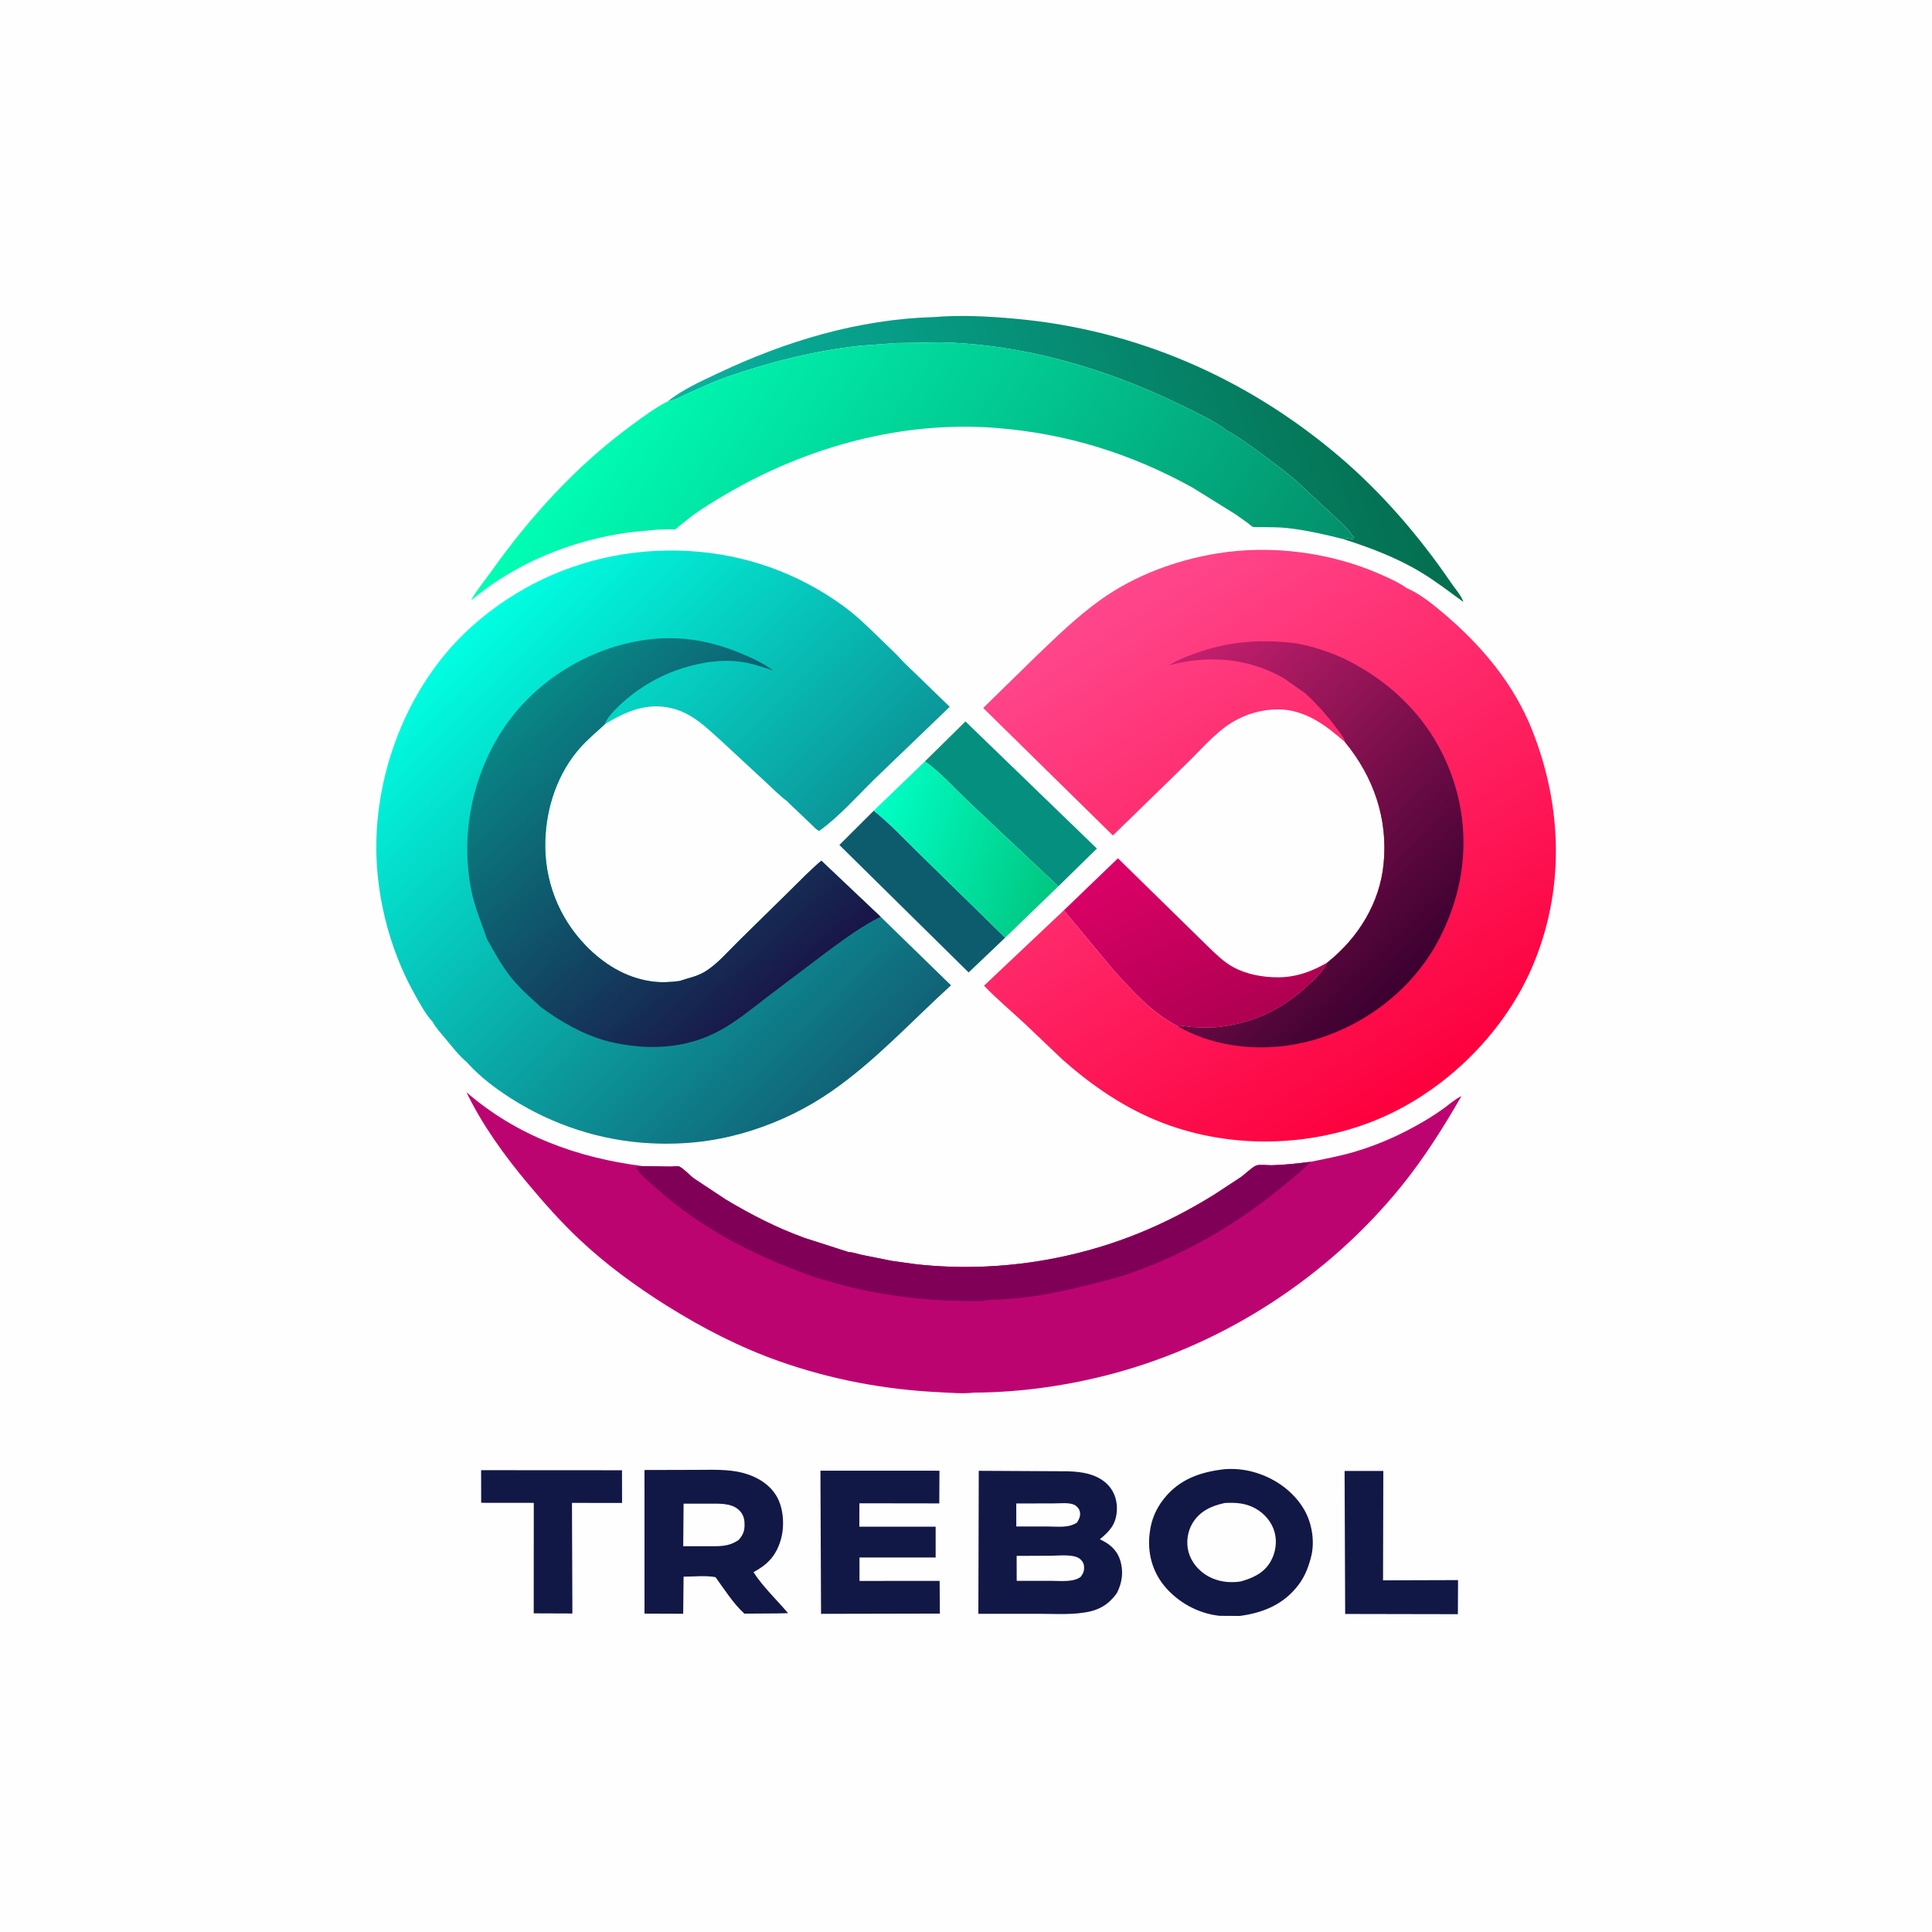 <svg version="1.1" xmlns="http://www.w3.org/2000/svg" style="display: block;" viewBox="0 0 2048 2048" width="1024" height="1024">
<defs>
	<linearGradient id="Gradient1" gradientUnits="userSpaceOnUse" x1="1120.17" y1="932.463" x2="926.631" y2="868.136">
		<stop class="stop0" offset="0" stop-opacity="1" stop-color="rgb(0,199,129)"/>
		<stop class="stop1" offset="1" stop-opacity="1" stop-color="rgb(0,254,196)"/>
	</linearGradient>
	<linearGradient id="Gradient2" gradientUnits="userSpaceOnUse" x1="1309.83" y1="1088.21" x2="1216.44" y2="897.145">
		<stop class="stop0" offset="0" stop-opacity="1" stop-color="rgb(175,0,82)"/>
		<stop class="stop1" offset="1" stop-opacity="1" stop-color="rgb(220,1,103)"/>
	</linearGradient>
	<linearGradient id="Gradient3" gradientUnits="userSpaceOnUse" x1="1477.23" y1="408.873" x2="776.13" y2="633.511">
		<stop class="stop0" offset="0" stop-opacity="1" stop-color="rgb(4,110,79)"/>
		<stop class="stop1" offset="1" stop-opacity="1" stop-color="rgb(8,180,162)"/>
	</linearGradient>
	<linearGradient id="Gradient4" gradientUnits="userSpaceOnUse" x1="1278.19" y1="800.955" x2="667.913" y2="386.59">
		<stop class="stop0" offset="0" stop-opacity="1" stop-color="rgb(3,143,107)"/>
		<stop class="stop1" offset="1" stop-opacity="1" stop-color="rgb(0,254,180)"/>
	</linearGradient>
	<linearGradient id="Gradient5" gradientUnits="userSpaceOnUse" x1="1498.28" y1="1166.34" x2="1163.98" y2="636.431">
		<stop class="stop0" offset="0" stop-opacity="1" stop-color="rgb(253,0,61)"/>
		<stop class="stop1" offset="1" stop-opacity="1" stop-color="rgb(255,71,140)"/>
	</linearGradient>
	<linearGradient id="Gradient6" gradientUnits="userSpaceOnUse" x1="1492.02" y1="1041.27" x2="1200.31" y2="742.792">
		<stop class="stop0" offset="0" stop-opacity="1" stop-color="rgb(59,0,47)"/>
		<stop class="stop1" offset="1" stop-opacity="1" stop-color="rgb(198,32,110)"/>
	</linearGradient>
	<linearGradient id="Gradient7" gradientUnits="userSpaceOnUse" x1="929.748" y1="1120" x2="490.194" y2="672.706">
		<stop class="stop0" offset="0" stop-opacity="1" stop-color="rgb(17,98,118)"/>
		<stop class="stop1" offset="1" stop-opacity="1" stop-color="rgb(0,255,226)"/>
	</linearGradient>
	<linearGradient id="Gradient8" gradientUnits="userSpaceOnUse" x1="842.524" y1="1052.34" x2="559.087" y2="740.185">
		<stop class="stop0" offset="0" stop-opacity="1" stop-color="rgb(25,20,71)"/>
		<stop class="stop1" offset="1" stop-opacity="1" stop-color="rgb(8,136,135)"/>
	</linearGradient>
</defs>
<path transform="translate(0,0)" fill="rgb(254,254,254)" d="M -0 -0 L 2048 0 L 2048 2048 L -0 2048 L -0 -0 z"/>
<path transform="translate(0,0)" fill="rgb(18,24,69)" d="M 1425.32 1559.29 L 1466.38 1559.26 L 1466.08 1675.22 L 1545.6 1674.98 L 1545.41 1711.1 L 1425.94 1710.87 L 1425.32 1559.29 z"/>
<path transform="translate(0,0)" fill="rgb(18,24,69)" d="M 510.001 1558.45 L 659.336 1558.54 L 659.423 1593.2 L 606.31 1593.13 L 606.55 1655.2 L 606.749 1710.37 L 565.761 1710.22 L 565.835 1593.1 L 510.074 1593.04 L 510.001 1558.45 z"/>
<path transform="translate(0,0)" fill="rgb(13,92,110)" d="M 926.207 859.365 C 944.275 873.676 960.437 891.283 977.02 907.356 L 1065.52 993.985 L 1026.79 1030.85 L 889.763 895.714 L 926.207 859.365 z"/>
<path transform="translate(0,0)" fill="rgb(5,143,126)" d="M 980.419 807.121 L 1023.42 764.754 L 1162.75 899.507 L 1121.88 939.534 L 1027.5 850.515 C 1012.35 836.326 997.367 819.034 980.419 807.121 z"/>
<path transform="translate(0,0)" fill="rgb(18,24,69)" d="M 869.687 1558.98 L 995.861 1559.02 L 995.669 1593.66 L 911.001 1593.54 L 910.937 1618.33 L 991.823 1618.37 L 991.823 1651 L 932.5 1650.99 L 911.077 1651 L 911.113 1675.86 L 996.033 1675.79 L 996.31 1710.47 L 870.347 1710.74 L 869.687 1558.98 z"/>
<path transform="translate(0,0)" fill="url(#Gradient1)" d="M 980.419 807.121 C 997.367 819.034 1012.35 836.326 1027.5 850.515 L 1121.88 939.534 L 1065.52 993.985 L 977.02 907.356 C 960.437 891.283 944.275 873.676 926.207 859.365 L 980.419 807.121 z"/>
<path transform="translate(0,0)" fill="rgb(18,24,69)" d="M 683.174 1558.26 L 738.596 1558.12 C 754.954 1558.11 771.792 1557.19 787.75 1561.38 C 802.009 1565.12 815.978 1573.31 823.453 1586.44 C 830.839 1599.4 831.799 1618.33 827.573 1632.58 C 822.632 1649.25 813.511 1658.65 798.728 1666.57 C 808.777 1682.14 823.367 1695.85 835.383 1710.04 L 825.25 1710.29 L 789.117 1710.53 C 777.587 1700.27 767.629 1684.39 758.482 1671.88 C 748.568 1669.84 734.949 1671.36 724.632 1671.32 L 724.215 1710.66 L 683.204 1710.51 L 683.174 1558.26 z"/>
<path transform="translate(0,0)" fill="rgb(254,254,254)" d="M 724.64 1593.94 L 751.921 1593.94 C 761.667 1593.98 774.224 1593.16 782.204 1599.75 C 786.823 1603.56 788.917 1608.11 789.197 1614 C 789.579 1622.04 788.332 1626.36 782.903 1632.49 C 772.082 1639.82 762.729 1639.02 750.293 1639.06 L 724.249 1639.05 L 724.64 1593.94 z"/>
<path transform="translate(0,0)" fill="url(#Gradient2)" d="M 1127.71 965.014 L 1185.05 909.814 L 1245.83 969.334 L 1279.49 1002.33 C 1288.13 1010.63 1296.8 1019.54 1307.45 1025.28 C 1321.76 1033.01 1338.81 1036.03 1354.95 1035.98 C 1374.04 1035.93 1390.68 1029.83 1406.99 1020.33 C 1403.97 1027.4 1397.57 1033.96 1392.15 1039.34 C 1375.72 1055.64 1356.74 1069.26 1335.22 1077.96 C 1322.36 1083.15 1308.92 1086.46 1295.21 1088.34 C 1284.9 1089.76 1273.54 1089.54 1263.17 1088.74 C 1258.02 1088.34 1252.96 1087.07 1247.79 1087.41 L 1247.52 1087.43 C 1221.15 1073.63 1199.65 1049.9 1180.03 1028.02 L 1127.71 965.014 z"/>
<path transform="translate(0,0)" fill="rgb(18,24,69)" d="M 1298.33 1557.38 C 1308.27 1556.7 1317.96 1557.53 1327.6 1560.07 C 1350.07 1565.97 1370.94 1580.21 1382.63 1600.54 C 1390.95 1615 1394.06 1635.03 1389.59 1651.15 L 1389.07 1653 C 1386.35 1662.96 1382.68 1671.78 1376.43 1680.05 C 1360.81 1700.7 1339.26 1709.6 1314.25 1712.96 L 1292.99 1712.84 C 1270.17 1710.62 1247.9 1698.18 1233.58 1680.34 C 1221.33 1665.07 1216.24 1645.39 1218.62 1625.98 L 1218.87 1624 C 1220.45 1611.04 1225.44 1599.35 1233.49 1589.1 C 1250.12 1567.95 1272.46 1560.31 1298.33 1557.38 z"/>
<path transform="translate(0,0)" fill="rgb(254,254,254)" d="M 1298.27 1593.25 C 1309.94 1592.62 1320.2 1593.22 1330.65 1598.94 C 1340.26 1604.21 1348.15 1613.36 1351.09 1624.04 C 1353.97 1634.52 1352.22 1646.11 1346.76 1655.5 C 1339.74 1667.57 1327.8 1672.98 1314.94 1676.47 C 1303.24 1678.2 1291.07 1676.72 1280.67 1670.88 C 1270.74 1665.3 1262.92 1656.2 1259.88 1645.13 C 1257.13 1635.08 1258.8 1623.36 1264.19 1614.5 C 1271.93 1601.78 1284.28 1596.25 1298.27 1593.25 z"/>
<path transform="translate(0,0)" fill="rgb(18,24,69)" d="M 1037.53 1559.11 L 1131.57 1559.62 C 1147.18 1560.04 1164.13 1562.61 1175.2 1574.83 C 1181.95 1582.29 1184.69 1592.5 1183.84 1602.43 C 1182.65 1616.32 1176.02 1623.34 1165.92 1631.69 C 1175.79 1636.4 1183.47 1642.25 1187.15 1653.11 C 1191.26 1665.24 1189.71 1677.2 1184.13 1688.42 C 1182.16 1691.34 1179.93 1693.91 1177.44 1696.4 C 1171.77 1702.08 1164.22 1706.08 1156.43 1707.98 C 1139.18 1712.17 1120.03 1710.71 1102.35 1710.69 L 1037.1 1710.71 L 1037.53 1559.11 z"/>
<path transform="translate(0,0)" fill="rgb(254,254,254)" d="M 1077.28 1593.75 L 1117.8 1593.65 C 1123.94 1593.65 1132.89 1592.57 1138.5 1595.02 C 1141.03 1596.12 1143.63 1598.82 1144.43 1601.5 C 1145.89 1606.42 1144.18 1609.78 1141.76 1613.89 C 1132.68 1620.06 1121.07 1618.12 1110.58 1618.14 L 1077.32 1618.14 L 1077.28 1593.75 z"/>
<path transform="translate(0,0)" fill="rgb(254,254,254)" d="M 1077.68 1649.3 L 1114.09 1649.14 C 1122.14 1649.13 1137.79 1647.21 1144.47 1652.25 C 1146.84 1654.03 1148.59 1656.49 1148.99 1659.46 C 1149.67 1664.53 1148.55 1667.59 1145.5 1671.57 C 1137.66 1677.55 1123.38 1675.72 1113.92 1675.74 L 1077.75 1675.73 L 1077.68 1649.3 z"/>
<path transform="translate(0,0)" fill="url(#Gradient3)" d="M 990.294 336.08 C 1018.94 333.722 1047.99 335.308 1076.57 337.906 C 1204.41 349.531 1321.17 400.456 1418.85 483.224 C 1464.69 522.067 1504.8 568.75 1538.6 618.358 C 1542.5 624.084 1549.34 631.693 1551.25 638.118 C 1536.4 627.342 1522.02 616.147 1506.28 606.652 C 1480.42 591.055 1452.39 580.517 1423.73 571.37 C 1426.28 570.821 1428.42 570.16 1430.99 571.005 C 1432.9 571.63 1433.12 571.384 1435.01 571.005 L 1435.51 569.5 L 1433.01 566.995 C 1427.33 557.93 1416.5 549.327 1408.5 541.856 L 1373.83 509.5 C 1361.8 499.095 1348.97 489.75 1336.19 480.301 C 1324.74 471.835 1313.09 463.236 1300.57 456.419 L 1300.17 455.986 C 1286.04 445.476 1267.54 437.012 1251.72 429.266 C 1172.89 390.685 1085.57 364.952 997.398 362.908 L 949.969 363.67 L 911.08 366.533 C 863.003 371.934 816.268 383.619 770.653 399.558 C 756.919 404.357 744.095 410.29 730.864 416.291 C 723.537 419.614 716.011 424.119 708.013 425.395 C 722.856 413.216 743.144 404.173 760.391 395.994 C 832.849 361.629 909.647 338.423 990.294 336.08 z"/>
<path transform="translate(0,0)" fill="url(#Gradient4)" d="M 997.398 362.908 C 1085.57 364.952 1172.89 390.685 1251.72 429.266 C 1267.54 437.012 1286.04 445.476 1300.17 455.986 L 1300.57 456.419 C 1313.09 463.236 1324.74 471.835 1336.19 480.301 C 1348.97 489.75 1361.8 499.095 1373.83 509.5 L 1408.5 541.856 C 1416.5 549.327 1427.33 557.93 1433.01 566.995 L 1435.51 569.5 L 1435.01 571.005 C 1433.12 571.384 1432.9 571.63 1430.99 571.005 C 1428.42 570.16 1426.28 570.821 1423.73 571.37 C 1403.7 566.347 1384.52 561.958 1363.95 559.677 C 1355.2 558.707 1346.29 559.006 1337.49 558.74 C 1335.1 558.667 1330.09 559.111 1327.94 558.39 C 1326.65 557.957 1323.88 555.284 1322.67 554.385 L 1309.62 545.139 L 1264.6 517.158 C 1199.55 480.987 1130.94 459.619 1056.6 453.68 C 956.65 445.696 855.722 473.494 769.771 523.751 C 757.804 530.749 745.574 538.139 734.376 546.308 L 720.429 557.282 C 719.448 558.086 716.873 560.785 715.825 561.075 C 714.493 561.445 711.281 561.061 709.78 561.075 L 695.823 561.515 L 666.596 564.363 C 605.896 572.785 546.232 596.826 499.221 636.617 C 505.022 626.017 513.437 615.997 520.459 606.126 C 562.754 546.665 611.398 493.223 670.542 450.009 C 682.324 441.4 694.992 431.913 708.013 425.395 C 716.011 424.119 723.537 419.614 730.864 416.291 C 744.095 410.29 756.919 404.357 770.653 399.558 C 816.268 383.619 863.003 371.934 911.08 366.533 L 949.969 363.67 L 997.398 362.908 z"/>
<path transform="translate(0,0)" fill="rgb(188,4,113)" d="M 1032.37 1476.22 C 1020.57 1477.66 1007.51 1476.37 995.616 1475.8 C 937.833 1473.03 881.243 1462.4 826.593 1443.18 C 784.428 1428.35 744.979 1408 707.154 1384.31 C 674.244 1363.71 642.329 1340.37 614.039 1313.69 C 594.37 1295.14 576.708 1275.15 559.372 1254.45 C 534.794 1225.09 511.132 1192.45 494.502 1157.85 C 547.909 1204.13 612.153 1227.35 681.372 1236.14 L 711.233 1236.63 C 712.901 1236.62 718.683 1235.94 719.988 1236.53 C 724.702 1238.68 731.182 1245.93 735.638 1249.22 L 769.214 1271.46 C 795.942 1287.49 823.489 1301.67 852.853 1312.24 L 900.036 1327.43 C 902.629 1326.97 909.69 1329.37 912.534 1330 L 945.388 1336.58 L 970.053 1340.01 C 1019.77 1345.69 1071.04 1343.24 1120.06 1333.39 C 1180.57 1321.22 1234.55 1298.96 1286.9 1266.49 L 1315.5 1247.72 C 1320.31 1244.25 1326.42 1237.9 1331.59 1235.5 C 1334.25 1234.26 1344.82 1235.27 1348.21 1235.2 C 1362.04 1234.89 1375.59 1233.22 1389.3 1231.58 C 1404.65 1228.37 1419.79 1225.66 1434.9 1221.25 C 1461.21 1213.57 1486.62 1202.17 1510.17 1188.16 C 1517.64 1183.71 1524.89 1179 1531.88 1173.82 C 1537.27 1169.83 1543.06 1164.74 1549.19 1161.95 C 1530.14 1195.01 1509.74 1227.47 1485.68 1257.2 C 1408 1353.2 1299.15 1424.1 1180 1456.03 C 1132.35 1468.8 1081.73 1476.05 1032.37 1476.22 z"/>
<path transform="translate(0,0)" fill="rgb(129,0,87)" d="M 900.036 1327.43 C 902.629 1326.97 909.69 1329.37 912.534 1330 L 945.388 1336.58 L 970.053 1340.01 C 1019.77 1345.69 1071.04 1343.24 1120.06 1333.39 C 1180.57 1321.22 1234.55 1298.96 1286.9 1266.49 L 1315.5 1247.72 C 1320.31 1244.25 1326.42 1237.9 1331.59 1235.5 C 1334.25 1234.26 1344.82 1235.27 1348.21 1235.2 C 1362.04 1234.89 1375.59 1233.22 1389.3 1231.58 C 1379.2 1242.37 1366.25 1252.28 1354.76 1261.62 C 1307.2 1300.28 1251.88 1331.71 1193.68 1351.19 C 1177.4 1356.63 1160.65 1360.45 1143.99 1364.48 C 1114.36 1371.65 1084.06 1377.07 1053.5 1377.79 C 1049.17 1377.89 1045.98 1377.88 1041.83 1379.26 C 984.653 1379.65 931.189 1374.19 876.256 1357.53 L 875.819 1357.48 C 862.57 1354.01 848.978 1348.55 836.218 1343.59 C 785.062 1323.73 734.024 1294.88 693.5 1257.65 C 687.19 1251.86 679.226 1245.83 674.5 1238.67 L 675.5 1236.65 C 678.134 1237.18 678.839 1236.81 681.372 1236.14 L 711.233 1236.63 C 712.901 1236.62 718.683 1235.94 719.988 1236.53 C 724.702 1238.68 731.182 1245.93 735.638 1249.22 L 769.214 1271.46 C 795.942 1287.49 823.489 1301.67 852.853 1312.24 L 900.036 1327.43 z"/>
<path transform="translate(0,0)" fill="url(#Gradient5)" d="M 1425.86 786.748 C 1405.26 768.685 1383.42 752.045 1354.66 751.99 C 1337.64 751.958 1320.88 756.836 1306.29 765.609 C 1288.5 776.303 1273.03 794.821 1258.17 809.198 L 1179.71 885.604 L 1042.25 750.482 L 1097.39 696.538 C 1119.56 675.26 1141.87 653.463 1166.95 635.6 C 1203.21 609.773 1246.97 593.638 1290.73 586.572 C 1347.41 577.421 1409.73 585.336 1462.35 608.376 C 1471.89 612.556 1482.65 617.269 1491.11 623.378 C 1505.38 629.491 1518.91 640.592 1530.7 650.58 C 1570.65 684.396 1604.6 724.804 1624.13 773.906 C 1656.58 855.473 1659.01 945.469 1623.49 1026.68 C 1591.96 1098.78 1527.43 1160.61 1454.16 1189.08 C 1379.55 1218.06 1292.24 1217.31 1218.94 1184.72 C 1184.48 1169.4 1153.93 1147.71 1125.83 1122.78 L 1087.5 1086.26 C 1072.77 1072.4 1057.12 1059.5 1043.1 1044.87 L 1127.71 965.014 L 1180.03 1028.02 C 1199.65 1049.9 1221.15 1073.63 1247.52 1087.43 L 1247.79 1087.41 C 1252.96 1087.07 1258.02 1088.34 1263.17 1088.74 C 1273.54 1089.54 1284.9 1089.76 1295.21 1088.34 C 1308.92 1086.46 1322.36 1083.15 1335.22 1077.96 C 1356.74 1069.26 1375.72 1055.64 1392.15 1039.34 C 1397.57 1033.96 1403.97 1027.4 1406.99 1020.33 L 1407.77 1019.71 C 1439.76 993.973 1462.49 957.478 1466.66 916 C 1471.48 868.149 1456.23 823.783 1425.86 786.748 z"/>
<path transform="translate(0,0)" fill="url(#Gradient6)" d="M 1383.57 734.865 L 1360.97 718.962 C 1323.38 697.348 1281.11 694.092 1239.36 705.192 C 1249.72 698.719 1261.25 694.537 1272.77 690.651 C 1306.52 679.258 1338.97 677.691 1374.15 681.989 C 1392.25 685.308 1408.35 690.834 1425.16 698.295 C 1479.08 724.899 1520.27 767.632 1539.86 824.941 C 1559.09 881.217 1553.68 938.947 1527.27 992.089 C 1501.73 1043.47 1454.65 1082 1400.5 1099.97 C 1353.79 1115.47 1299.83 1114.09 1255.52 1091.7 L 1247.79 1087.41 C 1252.96 1087.07 1258.02 1088.34 1263.17 1088.74 C 1273.54 1089.54 1284.9 1089.76 1295.21 1088.34 C 1308.92 1086.46 1322.36 1083.15 1335.22 1077.96 C 1356.74 1069.26 1375.72 1055.64 1392.15 1039.34 C 1397.57 1033.96 1403.97 1027.4 1406.99 1020.33 L 1407.77 1019.71 C 1439.76 993.973 1462.49 957.478 1466.66 916 C 1471.48 868.149 1456.23 823.783 1425.86 786.748 C 1425.22 784.061 1424.48 782.418 1422.89 780.16 C 1411.21 763.508 1398.58 748.612 1383.57 734.865 z"/>
<path transform="translate(0,0)" fill="url(#Gradient7)" d="M 458.521 1082.98 L 458.096 1082.57 C 451.339 1075.42 445.903 1065.1 441.016 1056.58 C 411.583 1005.26 396.284 942.368 399.222 883.145 C 403.238 802.193 438.688 719.439 499.344 664.806 C 562.968 607.5 644.905 579.281 730.307 584.108 C 789.75 587.468 846.15 607.433 894.265 642.626 C 908.635 653.136 920.781 665.131 933.449 677.522 C 941.756 685.647 950.487 693.615 958.24 702.266 L 1006.75 749.248 L 927.563 825.37 C 908.727 843.777 889.833 865.407 868.537 880.733 C 866.282 880.66 861.298 875.057 859.442 873.337 L 836.467 851.49 L 834.821 849.691 C 826.515 843.481 818.721 835.551 811.083 828.503 L 763.701 784.598 C 747.693 770.211 733.426 755.898 711.819 750.725 C 685.437 744.407 663.241 754.323 641.182 767.679 C 632.429 775.905 623.163 783.409 615.159 792.436 C 591.059 819.618 579.068 855.538 578.021 891.5 C 576.812 932.981 592.146 972.683 621.073 1002.5 C 639.55 1021.54 662.505 1035.97 689 1040.04 L 690.734 1040.32 C 700.408 1041.75 710.713 1041.23 720.378 1039.9 C 730.283 1036.47 738.983 1035.28 748.235 1029.43 C 760.836 1021.46 772.082 1008.23 782.713 997.803 L 836.579 944.88 C 847.756 933.905 858.703 922.466 870.673 912.365 L 933.45 971.771 L 1008.12 1044.49 C 966.5 1082.3 927.844 1124.69 881.5 1156.82 C 855.404 1174.91 827.097 1188.73 796.849 1198.36 C 761.786 1209.53 727.257 1213.74 690.445 1211.97 C 637.206 1209.42 585.549 1192.56 540.756 1163.75 C 525.1 1153.68 508.474 1141.13 495.951 1127.18 L 495.196 1126.26 C 486.386 1118.96 478.702 1108.85 471.357 1100.04 C 466.963 1094.77 461.594 1089.07 458.521 1082.98 z"/>
<path transform="translate(0,0)" fill="url(#Gradient8)" d="M 516.38 995.77 C 510.327 977.972 503.038 961.465 499.408 942.806 C 487.78 883.031 501.414 818.415 536.251 768.5 C 568.962 721.632 622.364 688.496 678.702 679.137 C 715.928 672.953 749.247 677.867 783.907 691.968 C 796.368 697.038 808.877 702.931 819.826 710.782 C 807.838 706.843 796.313 702.866 783.69 701.31 C 761.265 698.545 737.135 703.213 716.062 710.873 C 693.35 719.13 671.529 732.972 654.396 749.984 C 650.06 754.289 644.257 760.278 641.857 765.954 L 641.182 767.679 C 632.429 775.905 623.163 783.409 615.159 792.436 C 591.059 819.618 579.068 855.538 578.021 891.5 C 576.812 932.981 592.146 972.683 621.073 1002.5 C 639.55 1021.54 662.505 1035.97 689 1040.04 L 690.734 1040.32 C 700.408 1041.75 710.713 1041.23 720.378 1039.9 C 730.283 1036.47 738.983 1035.28 748.235 1029.43 C 760.836 1021.46 772.082 1008.23 782.713 997.803 L 836.579 944.88 C 847.756 933.905 858.703 922.466 870.673 912.365 L 933.45 971.771 C 914.335 981.259 897.377 993.769 880.168 1006.26 L 812.288 1057.55 C 796.738 1069.58 781.201 1082.27 763.986 1091.85 C 727.059 1112.41 685.227 1113.73 644.751 1103.94 C 618.177 1096.72 595.957 1083.94 573.765 1067.97 C 562.532 1057.7 551.196 1047.92 541.65 1035.96 C 531.557 1023.32 524.348 1009.72 516.38 995.77 z"/>
</svg>